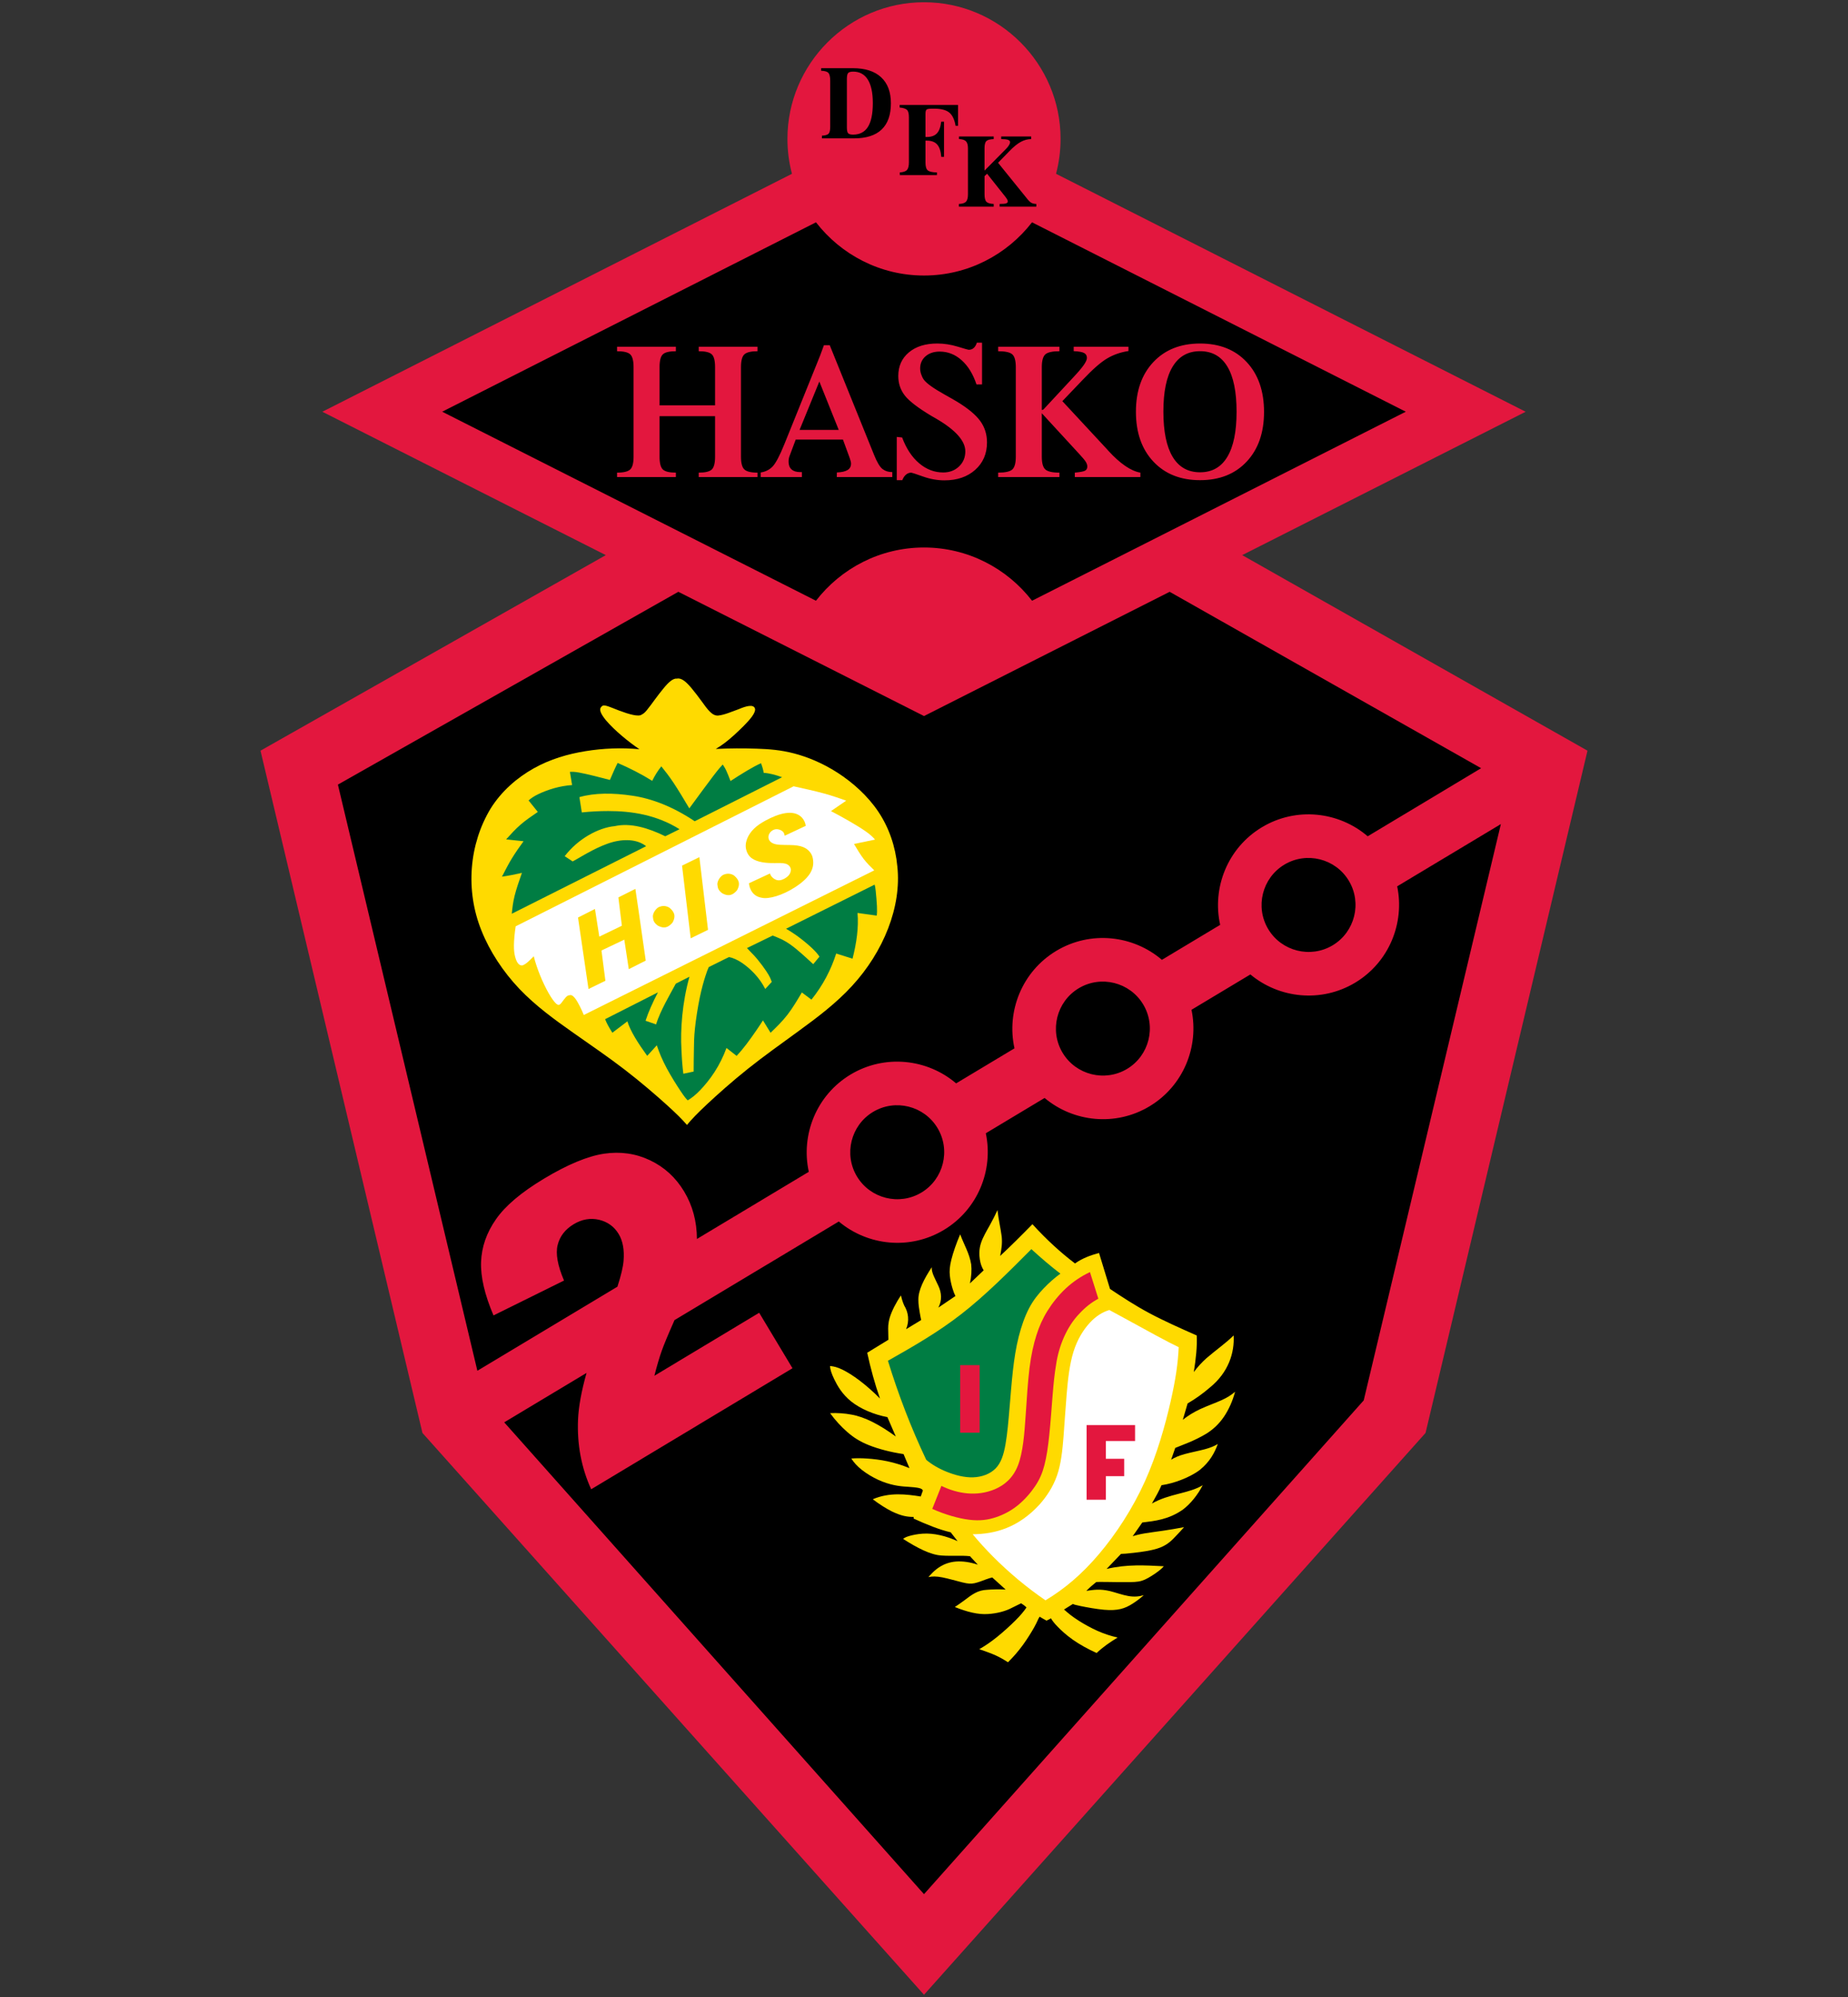 <?xml version="1.0" encoding="utf-8"?>
<!-- Generator: Adobe Illustrator 16.0.0, SVG Export Plug-In . SVG Version: 6.00 Build 0)  -->
<!DOCTYPE svg PUBLIC "-//W3C//DTD SVG 1.1//EN" "http://www.w3.org/Graphics/SVG/1.1/DTD/svg11.dtd">
<svg version="1.1" id="Layer_1" xmlns="http://www.w3.org/2000/svg" xmlns:xlink="http://www.w3.org/1999/xlink" x="0px" y="0px"
	 width="500px" height="540px" viewBox="0 0 500 540" enable-background="new 0 0 500 540" xml:space="preserve">
<rect x="0" y="0" width="500" height="540" fill="#333333" stroke="none"/>
<path fill-rule="evenodd" clip-rule="evenodd" fill="#E3173E" d="M87.213,111.34l76.696,38.767l-93.426,52.88L114.3,387.475
	L250,539.394l135.7-151.919l43.816-184.488l-93.424-52.88l76.693-38.767L285.723,46.995c0.799-3.014,1.228-6.178,1.228-9.438
	c0-20.352-16.599-36.95-36.95-36.95c-20.35,0-36.95,16.598-36.95,36.95c0,3.261,0.427,6.424,1.226,9.439L87.213,111.34"/>
<path fill-rule="evenodd" clip-rule="evenodd" d="M291.852,267.239c6.002-3.607,13.839-1.652,17.446,4.35
	c3.606,6.004,1.652,13.841-4.35,17.447c-6.004,3.607-13.841,1.653-17.448-4.35C283.895,278.683,285.848,270.846,291.852,267.239
	 M347.493,233.805c6.003-3.606,13.84-1.652,17.446,4.351c3.607,6.002,1.653,13.84-4.349,17.447
	c-6.003,3.607-13.842,1.652-17.448-4.351C339.535,245.25,341.489,237.413,347.493,233.805z M236.209,300.672
	c6.002-3.607,13.841-1.653,17.446,4.351c3.606,6.003,1.652,13.84-4.35,17.446c-6.002,3.607-13.84,1.653-17.448-4.35
	C228.251,312.117,230.206,304.278,236.209,300.672z M250,512.191L136.423,384.606l22.276-13.364
	c-1.388,4.922-2.157,9.142-2.307,12.661c-0.274,6.712,0.9,12.974,3.556,18.806l54.471-32.729l-9.013-15.002l-28.347,17.032
	c0.668-2.646,1.322-4.865,1.943-6.623c0.552-1.599,1.712-4.396,3.495-8.421l44.453-26.668c7.796,6.561,19.231,7.811,28.433,2.281
	c9.189-5.522,13.455-16.187,11.339-26.141l15.906-9.543c7.796,6.534,19.211,7.771,28.397,2.251
	c9.178-5.514,13.441-16.154,11.35-26.094l15.933-9.559c7.794,6.507,19.188,7.731,28.36,2.219
	c9.161-5.505,13.427-16.121,11.358-26.046l28.053-16.831l-37.109,155.839L250,512.191z M250,193.623l66.467-33.595l84.267,47.697
	l-30.692,18.414c-7.8-6.704-19.348-8.019-28.623-2.444c-9.269,5.567-13.53,16.366-11.288,26.391l-15.764,9.458
	c-7.798-6.679-19.327-7.981-28.591-2.416c-9.256,5.561-13.518,16.335-11.297,26.348l-15.789,9.474
	c-7.797-6.654-19.307-7.944-28.556-2.389c-9.241,5.553-13.502,16.304-11.305,26.305l-30.27,18.16
	c-0.014-4.739-1.164-9.021-3.457-12.838c-2.279-3.793-5.355-6.603-9.238-8.446c-3.857-1.836-8.019-2.422-12.453-1.771
	c-4.44,0.673-9.861,2.924-16.235,6.754c-6.132,3.684-10.461,7.336-12.98,10.968c-2.543,3.626-3.877,7.471-4.037,11.512
	c-0.152,4.059,0.966,8.883,3.364,14.494l19.081-9.431c-1.733-4.057-2.31-7.257-1.729-9.599c0.587-2.368,2.029-4.241,4.357-5.64
	c2.221-1.335,4.512-1.727,6.841-1.194c2.322,0.557,4.105,1.835,5.319,3.855c1.12,1.864,1.561,4.287,1.32,7.264
	c-0.139,1.66-0.689,3.985-1.661,6.977l-37.893,22.734L91.423,212.162l92.111-52.134L250,193.623z"/>
<path fill-rule="evenodd" clip-rule="evenodd" d="M266.377,46.134l5.763-5.82c0.364-0.363,0.65-0.708,0.85-1.04
	c0.2-0.327,0.299-0.602,0.299-0.83c0-0.293-0.191-0.504-0.579-0.639c-0.387-0.13-0.997-0.195-1.822-0.195V36.9h8.114v0.709
	c-0.946,0-1.885,0.252-2.808,0.75c-0.923,0.503-1.94,1.32-3.041,2.462l-3.115,3.194l8.035,9.934
	c0.383,0.466,0.737,0.779,1.064,0.937c0.33,0.159,0.749,0.247,1.258,0.266v0.723h-9.933v-0.723c0.862,0,1.449-0.051,1.753-0.158
	c0.308-0.103,0.457-0.285,0.457-0.537c0-0.149-0.061-0.331-0.182-0.55c-0.122-0.215-0.304-0.476-0.541-0.779l-4.878-6.146
	l-0.694,0.643v4.892c0,1.025,0.171,1.711,0.513,2.052c0.341,0.345,0.997,0.536,1.972,0.583v0.723h-9.424v-0.723
	c0.938-0.037,1.582-0.242,1.93-0.616c0.35-0.373,0.528-1.044,0.528-2.019V40.095c0-0.892-0.183-1.521-0.541-1.894
	c-0.36-0.369-0.988-0.568-1.89-0.606V36.9h9.396v0.709c-0.992,0.037-1.654,0.214-1.986,0.531c-0.33,0.322-0.498,0.97-0.498,1.954
	V46.134 M243.459,47.345v-0.723c0.947-0.056,1.595-0.275,1.94-0.663c0.346-0.387,0.518-1.091,0.518-2.112V31.726
	c0-0.993-0.167-1.66-0.503-2.001c-0.341-0.34-1.007-0.554-2.01-0.648v-0.708h15.81v5.657h-0.671
	c-0.286-1.703-0.854-2.901-1.717-3.601c-0.858-0.694-2.219-1.044-4.075-1.044h-0.531c-0.841,0-1.354,0.088-1.541,0.266
	c-0.186,0.177-0.278,0.55-0.278,1.114v6.283h0.339c1.214,0,2.128-0.322,2.743-0.97c0.616-0.649,1.007-1.702,1.171-3.171h0.765v9.523
	h-0.737c-0.134-1.568-0.518-2.691-1.137-3.372c-0.621-0.686-1.553-1.026-2.805-1.026h-0.339v5.956c0,1.04,0.204,1.735,0.619,2.085
	c0.416,0.354,1.241,0.536,2.481,0.555v0.723H243.459z M222.385,37.414v-0.723c0.882-0.047,1.479-0.22,1.782-0.518
	c0.302-0.304,0.457-0.924,0.457-1.861V21.824c0-1.064-0.167-1.772-0.503-2.123c-0.341-0.355-0.989-0.541-1.955-0.569v-0.694h8.618
	c3.307,0,5.844,0.815,7.611,2.453c1.767,1.631,2.649,3.981,2.649,7.041c0,3.135-0.835,5.498-2.505,7.089
	c-1.674,1.595-4.165,2.393-7.48,2.393H222.385z M229.133,34.42c0,0.83,0.113,1.366,0.341,1.614c0.229,0.247,0.676,0.369,1.339,0.369
	c1.804,0,3.143-0.701,4.02-2.099c0.881-1.395,1.32-3.54,1.32-6.427c0-2.788-0.452-4.901-1.352-6.347
	c-0.9-1.441-2.22-2.164-3.959-2.164c-0.681,0-1.138,0.126-1.367,0.378c-0.228,0.248-0.341,0.792-0.341,1.632V34.42z"/>
<path fill-rule="evenodd" clip-rule="evenodd" d="M324.694,92.888c5.276,0,9.484,1.671,12.611,5.016
	c3.127,3.334,4.696,7.838,4.696,13.485c0,5.612-1.569,10.1-4.696,13.434c-3.127,3.344-7.335,5.016-12.611,5.016
	c-5.273,0-9.493-1.671-12.636-5.024c-3.145-3.352-4.721-7.838-4.721-13.477c0-5.613,1.576-10.1,4.721-13.434
	C315.201,94.559,319.421,92.888,324.694,92.888 M324.694,94.966c-3.248,0-5.716,1.378-7.396,4.141
	c-1.688,2.754-2.529,6.817-2.529,12.178c0,5.396,0.841,9.484,2.512,12.256c1.681,2.78,4.149,4.167,7.413,4.167
	c3.249,0,5.71-1.387,7.372-4.167c1.672-2.772,2.504-6.843,2.504-12.205c0-5.396-0.832-9.476-2.504-12.23
	C330.404,96.344,327.943,94.966,324.694,94.966z M286.645,93.754v1.221c-1.913,0-3.188,0.287-3.819,0.849
	c-0.632,0.572-0.953,1.724-0.953,3.465v11.563c0.122,0,0.218-0.008,0.295-0.043c0.069-0.035,0.148-0.086,0.216-0.156l8.021-8.627
	c1.3-1.386,2.235-2.486,2.815-3.309c0.572-0.823,0.858-1.463,0.858-1.94c0-0.606-0.252-1.048-0.746-1.316
	c-0.502-0.277-1.446-0.442-2.831-0.511v-1.195h14.819v1.169c-2.079,0.303-3.983,0.961-5.708,1.966
	c-1.724,1.005-3.932,2.927-6.625,5.77l-5.553,5.811l12.178,13.114c0.034,0.035,0.112,0.122,0.225,0.26
	c3.23,3.534,6.133,5.518,8.705,5.96v1.194h-17.737v-1.194c1.488-0.139,2.424-0.321,2.806-0.546c0.38-0.226,0.571-0.607,0.571-1.126
	c0-0.372-0.129-0.78-0.381-1.205c-0.251-0.432-0.84-1.143-1.75-2.121l-10.178-11.06v11.744c0,1.724,0.321,2.875,0.953,3.447
	c0.632,0.58,1.906,0.868,3.819,0.868v1.194h-16.578v-1.194c1.915,0,3.189-0.288,3.819-0.85c0.634-0.573,0.955-1.724,0.955-3.465
	v-24.2c0-1.758-0.321-2.919-0.955-3.473c-0.63-0.563-1.904-0.841-3.819-0.841v-1.221H286.645z M242.636,129.838v-11.693l1.447,0.155
	c1.117,2.989,2.652,5.317,4.608,6.973c1.95,1.651,4.122,2.486,6.505,2.486c1.723,0,3.152-0.546,4.287-1.628s1.697-2.443,1.697-4.08
	c0-2.824-2.627-5.788-7.908-8.86c-0.539-0.314-0.96-0.54-1.246-0.711c-3.62-2.167-6.021-4.002-7.207-5.518
	c-1.187-1.516-1.776-3.283-1.776-5.292c0-2.66,0.953-4.782,2.868-6.384c1.914-1.602,4.477-2.399,7.691-2.399
	c1.81,0,3.648,0.283,5.517,0.85c1.872,0.567,2.851,0.848,2.954,0.848c0.546,0,0.996-0.156,1.359-0.467
	c0.364-0.312,0.659-0.796,0.875-1.455h1.396v11.286h-1.499c-0.944-2.807-2.283-4.995-4.028-6.548
	c-1.745-1.555-3.716-2.331-5.915-2.331c-1.568,0-2.854,0.423-3.828,1.265c-0.981,0.846-1.473,1.949-1.473,3.3
	c0,0.51,0.089,1.022,0.269,1.551c0.175,0.518,0.398,1.025,0.719,1.473c0.727,1.008,2.618,2.35,5.629,4.035
	c1.397,0.783,2.497,1.401,3.275,1.872c3.015,1.823,5.133,3.582,6.357,5.265c1.227,1.686,1.837,3.621,1.837,5.804
	c0,3.049-1.066,5.518-3.188,7.415c-2.122,1.896-4.894,2.841-8.331,2.841c-1.906,0-3.848-0.346-5.813-1.04
	c-1.958-0.691-3.006-1.039-3.145-1.039c-0.52,0-0.996,0.174-1.42,0.52c-0.425,0.346-0.763,0.849-1.014,1.507H242.636z
	 M205.824,128.998v-1.238c1.282-0.191,2.356-0.728,3.213-1.612c0.849-0.891,1.914-2.902,3.18-6.028l8.73-21.62
	c0.32-0.762,0.649-1.576,0.979-2.441c0.33-0.858,0.658-1.768,0.996-2.712h1.576l11.954,29.562c0.407,1.032,0.813,1.879,1.212,2.547
	c0.407,0.676,0.797,1.143,1.169,1.411c0.337,0.251,0.727,0.452,1.152,0.589c0.433,0.131,0.909,0.2,1.438,0.2v1.342h-15.019
	l0.025-1.238c1.3-0.052,2.262-0.277,2.894-0.659c0.624-0.39,0.935-0.97,0.935-1.732c0-0.165-0.026-0.373-0.086-0.624
	c-0.061-0.243-0.147-0.537-0.269-0.875l-1.828-4.998h-12.785l-1.551,4.14c-0.138,0.321-0.233,0.624-0.294,0.91
	c-0.06,0.286-0.086,0.597-0.086,0.917c0,0.91,0.268,1.612,0.797,2.088c0.538,0.484,1.308,0.727,2.321,0.727h0.484v1.342H205.824z
	 M216.331,116.257h10.602l-5.249-13.088L216.331,116.257z M178.453,112.532v10.957c0,1.741,0.294,2.892,0.893,3.465
	c0.589,0.562,1.767,0.85,3.525,0.85v1.194h-15.92v-1.194c1.776,0,2.972-0.288,3.569-0.868c0.598-0.572,0.901-1.723,0.901-3.447
	v-24.2c0-1.741-0.304-2.893-0.901-3.465c-0.597-0.562-1.793-0.849-3.569-0.849v-1.221h15.92v1.221c-1.758,0-2.936,0.277-3.525,0.841
	c-0.598,0.554-0.893,1.715-0.893,3.473v10.324h15.019V99.289c0-1.758-0.294-2.919-0.893-3.473c-0.589-0.563-1.766-0.841-3.525-0.841
	v-1.221h15.895v1.221c-1.758,0-2.945,0.287-3.552,0.849c-0.615,0.572-0.917,1.724-0.917,3.465v24.2c0,1.724,0.303,2.875,0.917,3.447
	c0.607,0.58,1.793,0.868,3.552,0.868v1.194h-15.895v-1.194c1.759,0,2.936-0.288,3.525-0.85c0.598-0.573,0.893-1.724,0.893-3.465
	v-10.957H178.453z M279.226,60.116l101.131,51.212l-101.124,51.115c-6.768-8.748-17.36-14.396-29.232-14.396
	c-11.872,0-22.463,5.649-29.231,14.397l-101.124-51.116l101.131-51.213c6.767,8.743,17.356,14.391,29.224,14.391
	S272.458,68.858,279.226,60.116z"/>
<path fill-rule="evenodd" clip-rule="evenodd" fill="#FFDA00" d="M185.868,304.188c1.303-1.563,2.703-3.041,5.435-5.597
	c2.73-2.557,6.791-6.19,11.105-9.624c4.313-3.434,8.877-6.67,13.737-10.214c4.86-3.543,10.016-7.397,14.347-12.109
	c8.551-9.251,13.484-21.479,12.294-32.372c-0.5-5.335-2.224-10.414-5.129-14.759c-2.906-4.345-6.991-7.957-11.073-10.583
	c-4.082-2.625-8.159-4.264-11.75-5.2c-3.591-0.936-6.694-1.169-10.143-1.286c-3.448-0.116-7.24-0.116-11.022,0.071
	c1.749-1.033,3.21-2.171,4.903-3.695c1.706-1.569,3.737-3.476,4.907-5.09c0.541-0.76,0.909-1.501,0.812-2.044
	c-0.335-1.449-2.662-0.665-4.444,0.086c-1.872,0.65-3.772,1.54-5.519,1.715c-1.652,0.144-2.89-1.655-4.449-3.803
	c-0.851-1.163-1.788-2.407-2.665-3.46c-1.511-1.848-2.854-2.991-4.059-2.721c-1.05-0.128-2.283,0.974-3.645,2.658
	c-0.734,0.885-1.457,1.824-2.257,2.905c-0.801,1.08-1.679,2.302-2.289,3.024c-0.61,0.723-0.954,0.948-1.356,1.142
	c-0.798,0.664-3.452-0.099-5.968-1.043c-1.473-0.553-2.833-1.156-3.643-1.353c-0.809-0.196-1.066,0.014-1.291,0.279
	c-0.767,0.778-0.043,2.059,1.213,3.627c2.367,2.796,6.249,5.947,9.083,7.85c-4.847-0.451-9.754-0.256-14.572,0.524
	c-4.818,0.782-9.543,2.148-14.022,4.652c-4.479,2.504-8.71,6.145-11.668,10.875c-5.774,9.555-6.929,22.057-2.447,33.066
	c2.218,5.542,5.821,11.051,10.234,15.687c4.413,4.636,9.634,8.399,14.556,11.858c4.92,3.457,9.542,6.612,13.913,9.972
	c4.372,3.358,8.494,6.923,11.28,9.436C183.064,301.179,184.513,302.641,185.868,304.188"/>
<path fill-rule="evenodd" clip-rule="evenodd" fill="#007D43" d="M220.027,260.72c-2.175-2.011-4.351-4.022-6.182-5.312
	c-1.829-1.29-3.314-1.859-4.799-2.428l-6.942,3.382c0.235,0.262,0.475,0.52,0.928,0.981c0.454,0.461,1.122,1.125,1.924,2.093
	c0.802,0.966,1.738,2.237,2.332,3.118c1.057,1.59,1.19,2.096,1.523,2.958l-1.765,1.911c-0.753-1.471-1.705-2.839-2.85-4.081
	c-2.262-2.404-4.799-4.152-6.973-4.546l-5.46,2.71c-0.291,0.627-0.537,1.272-0.941,2.542s-0.965,3.16-1.499,5.743
	c-0.534,2.582-1.04,5.853-1.295,8.281c-0.256,2.427-0.261,4.012-0.277,5.415c-0.029,2.506-0.09,4.428-0.076,6.268l-2.787,0.593
	c-0.254-1.976-0.411-3.964-0.513-6.495c-0.321-5.286,0.197-12.766,2.17-19.742l-3.703,1.882c-1.772,3.303-4.103,7.153-5.341,11.01
	l-2.841-0.985c0.796-2.429,1.95-5,3.351-7.674l-14.289,7.247c0.417,1.116,1.113,2.351,1.961,3.663l4.065-3.075
	c0.799,2.625,2.848,5.845,5.361,9.332l2.6-2.854c0.679,2.062,1.531,4.063,2.716,6.263s2.704,4.594,3.69,6.071
	c0.986,1.48,1.44,2.04,1.949,2.553c1.106-0.651,2.118-1.453,3.351-2.729c1.231-1.276,2.684-3.027,3.953-4.998
	c1.268-1.969,2.352-4.158,3.193-6.436l2.746,2.138c0.891-0.96,1.735-1.961,2.666-3.186c0.93-1.223,1.946-2.67,2.707-3.776
	c0.759-1.105,1.263-1.872,1.746-2.65l2.061,3.358c1.566-1.51,3.131-3.02,4.542-4.837c1.412-1.816,2.667-3.941,3.923-6.066
	l2.597,1.943c3.183-3.969,5.307-8.139,6.696-12.465l4.42,1.393c1.104-4.339,1.689-8.49,1.349-12.365l5.193,0.719
	c0.091-0.676,0.121-1.357,0.059-2.588c-0.062-1.231-0.216-3.01-0.33-4.068c-0.115-1.059-0.19-1.396-0.302-1.723l-23.958,11.929
	c1.278,0.738,2.51,1.555,3.742,2.485c1.231,0.932,2.465,1.976,3.36,2.827c0.896,0.852,1.455,1.512,1.938,2.225L220.027,260.72
	 M149.967,213.123c-1.583,0.442-3.132,1.046-4.301,1.61c-1.168,0.564-1.953,1.086-2.654,1.71l2.499,3.111
	c-1.611,1.093-3.223,2.187-4.652,3.422c-1.428,1.236-2.674,2.616-3.919,3.996l4.716,0.504c-1.177,1.59-2.292,3.228-3.145,4.62
	c-0.852,1.392-1.444,2.539-1.851,3.323c-0.407,0.785-0.627,1.208-0.844,1.633c1.646-0.222,3.465-0.582,5.394-1.017
	c-0.76,2.176-1.52,4.351-1.976,6.192c-0.456,1.841-0.609,3.348-0.762,4.854l36.351-18.265c-1.061-0.815-2.328-1.348-3.874-1.548
	c-1.546-0.201-3.369-0.068-5.259,0.454c-1.889,0.521-3.844,1.431-5.25,2.145c-2.653,1.372-3.769,2.147-5.504,3.068l-2.151-1.415
	c3.578-4.683,9.092-7.707,13.535-8.128c4.267-0.956,9.083,0.485,13.674,2.74l3.866-1.907c-6.209-3.898-12.983-4.919-19.301-4.915
	c-2.304-0.002-4.731,0.12-7.146,0.375l-0.648-4.135c4.13-1.19,9.162-1.168,14.325-0.385c5.262,0.757,11.061,3.003,16.873,6.907
	l23.639-11.907c-1.758-0.634-3.431-1.089-4.967-1.184c-0.133-0.839-0.389-1.709-0.739-2.604c-2.203,0.984-5.098,2.773-8.25,4.819
	c-0.394-1.03-0.788-2.06-1.138-2.803c-0.349-0.745-0.655-1.203-0.961-1.661c-0.561,0.604-1.121,1.208-2.628,3.185
	c-1.507,1.976-3.961,5.324-6.415,8.671c-1.489-2.489-2.977-4.979-4.239-6.873c-1.263-1.894-2.298-3.192-3.334-4.49
	c-1.003,1.257-1.806,2.569-2.465,3.923c-2.978-1.863-6.108-3.448-9.355-4.845c-0.632,1.227-1.344,2.841-2.095,4.599
	c-1.374-0.372-2.753-0.722-4.222-1.082c-1.469-0.359-3.026-0.728-4.142-0.925c-1.115-0.198-1.787-0.226-2.454-0.168
	c0.229,1.327,0.446,2.569,0.59,3.554C153.163,212.401,151.549,212.681,149.967,213.123z"/>
<path fill-rule="evenodd" clip-rule="evenodd" fill="#FFFFFF" d="M234.272,224.841c1.145,0.809,1.856,1.46,2.482,2.191l-5.695,1.18
	c0.853,1.434,1.705,2.867,2.618,4.057c0.915,1.189,1.89,2.134,2.866,3.079l-78.588,39.11c-0.677-1.657-1.519-3.288-2.101-4.166
	c-1.168-1.604-1.497-1.217-2.219-1.068c-0.353,0.188-0.737,0.629-1.088,1.096c-1.051,1.467-1.287,1.757-2.124,1.03
	c-0.515-0.482-1.231-1.478-2-2.825c-1.606-2.824-3.152-6.567-4.008-9.936c-0.884,0.855-2.008,2.133-3.053,2.454
	c-0.489,0.099-0.92-0.167-1.254-0.609c-0.334-0.442-0.569-1.059-0.753-1.803c-0.186-0.742-0.318-1.611-0.304-2.995
	c0.015-1.383,0.179-3.282,0.473-5.155l75.197-37.861c2.893,0.638,5.786,1.275,8.158,1.924c2.372,0.647,4.221,1.305,6.072,1.961
	l-4.126,2.827c1.73,0.893,3.438,1.832,5.081,2.784C231.549,223.068,233.127,224.033,234.272,224.841"/>
<path fill-rule="evenodd" clip-rule="evenodd" fill="#FFDA00" d="M195.966,236.452c-0.827,0.181-2.037,1.709-1.85,2.85
	c0.093,0.735,0.139,1.382,1.297,2.248c1.165,0.613,2.485,1.005,4.025-0.845c0.615-1.163,0.98-2.458-0.859-3.979
	C197.797,236.227,196.881,236.116,195.966,236.452 M178.513,245.183c-0.826,0.181-2.036,1.709-1.85,2.85
	c0.093,0.735,0.139,1.382,1.296,2.247c1.165,0.613,2.485,1.004,4.026-0.845c0.615-1.164,0.979-2.458-0.859-3.978
	C180.343,244.958,179.427,244.846,178.513,245.183z M186.875,253.727l4.69-2.294l-2.338-19.654l-4.69,2.293L186.875,253.727z
	 M168.255,250.326l-6.108,2.947l-1.173-7.479l-4.586,2.315l2.84,19.326l4.57-2.231l-1.062-8.185l6.174-2.933l1.215,7.982
	l4.588-2.318c-0.744-5.198-1.487-10.396-1.956-13.628c-0.467-3.231-0.658-4.496-0.85-5.761l-4.598,2.309L168.255,250.326z
	 M202.647,238.836c0.062,0.926,0.411,1.843,0.975,2.541c0.565,0.697,1.344,1.175,2.411,1.369c1.925,0.483,5.709-0.658,9.034-2.8
	c4.394-2.843,5.558-5.444,4.708-8.419c-0.308-0.84-0.892-1.58-1.718-2.095c-0.827-0.515-1.898-0.807-3.367-0.897
	c-1.469-0.092-3.334,0.016-4.572-0.2c-2.234-0.373-2.631-1.96-1.819-3.152c0.373-0.517,0.991-0.88,1.591-0.951
	c0.601-0.07,1.187,0.15,1.551,0.362c0.728,0.454,0.736,0.897,0.875,1.39l5.689-2.669c-0.104-0.85-0.486-1.669-1.097-2.297
	c-2.211-2.247-6.179-1.101-9.847,0.901c-1.15,0.633-2.187,1.312-3.066,2.175c-1.63,1.569-2.661,3.859-2.06,5.811
	c0.236,0.865,0.697,1.603,1.438,2.152c1.578,1.149,4.027,1.354,6.173,1.324c1.125-0.007,2.247-0.054,3.02,0.17
	c1.546,0.476,1.828,2.006,0.796,3.189c-0.555,0.617-1.531,1.169-2.328,1.279c-0.797,0.111-1.416-0.22-1.862-0.59
	c-0.445-0.37-0.72-0.779-0.85-1.233L202.647,238.836z"/>
<path fill-rule="evenodd" clip-rule="evenodd" fill="#FFDA00" d="M259.791,333.769c-1.059,2.441-1.924,4.978-2.392,6.85
	c-0.466,1.874-0.532,3.083-0.408,4.314c0.121,1.231,0.43,2.486,0.703,3.414c0.274,0.93,0.512,1.533,0.812,2.106l-4.622,3.13
	c1.022-1.913,0.915-4.009-0.023-5.945c-0.794-1.765-1.892-3.514-1.762-4.976c-2.103,3.196-3.649,6.211-3.62,8.767
	c-0.016,1.246,0.211,2.606,0.375,3.545c0.164,0.94,0.262,1.458,0.386,1.972l-4.087,2.476c0.95-2.267,0.622-4.574-0.507-6.407
	c-0.392-0.862-0.668-1.786-0.878-2.726c-1.368,1.992-2.476,4.194-3.002,5.896c-0.526,1.701-0.471,2.9-0.443,3.834
	s0.028,1.599,0.044,2.263l-5.733,3.506c0.926,4.26,2.053,8.398,3.459,12.386c-1.787-1.812-3.706-3.494-5.479-4.84
	c-1.774-1.346-3.402-2.354-4.717-2.989c-1.313-0.636-2.314-0.898-3.334-0.968c0.081,0.998,0.37,1.965,1.173,3.625
	c0.803,1.661,2.121,4.016,4.583,5.976c2.462,1.958,6.068,3.521,9.78,4.221l2.269,5.235c-4.294-3.14-8.379-5.307-12.042-5.926
	c-1.821-0.343-3.784-0.48-5.735-0.388c1.387,1.912,3.001,3.662,4.651,5.102c1.65,1.437,3.336,2.559,5.873,3.567
	c2.537,1.009,5.924,1.9,9.352,2.404l1.604,3.796c-1.923-0.785-3.914-1.408-5.879-1.831c-1.965-0.423-3.904-0.647-5.544-0.759
	c-1.64-0.112-2.982-0.112-4.317-0.011c0.724,1.121,1.631,2.117,2.891,3.104c1.26,0.989,2.872,1.969,4.458,2.69
	c2.992,1.348,5.549,1.729,7.861,1.842c1.103,0.076,2.285,0.171,3.012,0.326c0.726,0.157,0.997,0.377,1.153,0.677l-0.581,1.63
	c-3.836-0.593-8.438-1.209-12.979,0.749c1.747,1.332,3.616,2.515,5.113,3.265c2.639,1.281,4.225,1.503,5.939,1.521v0.44
	c3.573,1.643,6.962,2.997,10.033,3.717l1.857,2.386c-3.075-1.396-6.425-2.23-9.446-2.021c-1.394,0.088-2.715,0.364-3.594,0.618
	c-0.879,0.253-1.317,0.481-1.693,0.796c3.826,2.455,7.441,4.32,10.393,4.492c2.585,0.188,5.332-0.071,7.686,0.184l2.137,2.299
	c-1.984-0.69-4.127-0.994-5.904-0.858c-1.779,0.138-3.194,0.714-4.25,1.348c-1.668,1.029-2.5,2.09-3.225,2.857
	c1.04-0.218,2.109-0.243,3.776,0.082c1.667,0.323,3.929,0.996,5.442,1.361c1.513,0.366,2.279,0.425,3.271,0.211
	c0.99-0.214,2.207-0.699,3.043-1.009c0.835-0.307,1.288-0.434,1.747-0.542l3.623,3.273c-1.827-0.095-3.668-0.056-5.031,0.065
	c-2.532,0.099-4.061,1.271-6.111,2.829c-0.928,0.69-1.762,1.264-2.601,1.828c3.292,1.314,6.275,2.093,8.971,1.894
	c2.325-0.146,4.694-0.72,6.506-1.699c0.79-0.384,1.622-0.785,2.446-1.203c0.52,0.314,1.013,0.671,1.46,1.126
	c-0.753,1.1-1.609,2.126-2.972,3.491c-1.361,1.365-3.231,3.068-4.938,4.444c-1.706,1.378-3.246,2.425-4.863,3.348
	c1.585,0.554,3.17,1.105,4.466,1.694c1.294,0.589,2.301,1.214,3.307,1.838c1.457-1.438,2.805-2.989,4.041-4.688
	c1.235-1.701,2.363-3.55,3.017-4.714c1.062-1.896,0.973-2.157,1.501-2.912c0.531,0.328,1.169,0.685,1.857,1.06
	c0.444-0.207,0.862-0.406,1.207-0.619c0.389,0.671,0.862,1.287,1.783,2.238c0.919,0.953,2.286,2.24,4.106,3.523
	c1.822,1.281,4.098,2.558,6.466,3.614c1.677-1.589,3.607-2.93,5.678-4.181c-1.863-0.419-3.688-1.017-5.495-1.827
	c-1.809-0.809-3.602-1.831-4.858-2.617c-2.17-1.374-2.966-2.109-4.149-3.137l2.415-1.505c0.278,0.157,0.578,0.268,2.093,0.576
	c1.512,0.309,4.239,0.817,6.325,1c3.745,0.305,5.587-0.28,7.809-1.707c0.975-0.628,1.999-1.397,2.949-2.248
	c-1.271,0.395-2.62,0.512-4.224,0.229c-1.604-0.281-3.466-0.965-4.917-1.322c-2.743-0.641-4.369-0.358-6.411-0.065
	c0.871-0.882,1.771-1.671,2.693-2.389c0.513-0.028,1.024-0.041,2.697-0.018c1.674,0.021,4.51,0.08,6.409,0.046
	c1.898-0.033,2.862-0.16,4.018-0.676c1.154-0.515,2.502-1.416,3.399-2.074c0.9-0.658,1.348-1.072,1.737-1.542
	c-5.071-0.254-9.907-0.587-15.475,0.727l3.901-4.069c0.8-0.013,1.598-0.08,3.515-0.298s4.956-0.586,7.073-1.41
	c2.115-0.823,3.307-2.104,4.238-3.095c0.933-0.991,1.604-1.69,2.236-2.426c-1.875,0.354-3.757,0.677-5.58,0.946
	c-1.824,0.27-3.592,0.483-4.971,0.714c-1.382,0.231-2.378,0.478-3.353,0.792l2.601-3.714c3.351-0.418,7.114-0.757,11.018-3.517
	c2.008-1.517,3.959-3.912,5.333-6.565c-3.714,2.263-8.99,2.243-13.748,4.952c1.035-1.795,1.965-3.483,2.601-4.952
	c1.781-0.271,3.53-0.748,5.325-1.446c1.794-0.697,3.636-1.617,5.041-2.694c2.768-2.233,4.01-4.703,4.868-7.004
	c-0.937,0.555-1.939,0.994-3.537,1.423c-1.598,0.43-3.791,0.85-5.417,1.297c-1.628,0.448-2.689,0.923-3.679,1.524l1.114-3.184
	c1.784-0.763,5.161-1.869,8.506-3.909c1.772-1.13,3.316-2.552,4.628-4.464c1.313-1.913,2.397-4.317,3.054-6.821
	c-0.956,0.835-2.019,1.544-3.664,2.288c-1.646,0.746-3.875,1.528-5.736,2.394s-3.358,1.815-4.742,2.905l1.3-4.421
	c2.181-1.269,4.238-2.754,5.989-4.276c5.092-4.11,6.734-9.474,6.459-14.119c-1.948,1.976-4.697,3.873-7.36,6.168
	c-1.294,1.158-2.414,2.402-3.416,3.737c0.569-3.554,0.946-6.91,0.793-9.886c-4.492-1.992-8.983-3.983-12.894-6.081
	c-3.91-2.095-7.239-4.298-10.566-6.498l-2.973-9.729c-2.326,0.615-4.528,1.437-6.502,2.83c-3.888-2.946-7.729-6.461-11.52-10.614
	c-3.102,3.168-6.049,6.099-8.732,8.58c0.389-1.953,0.598-3.379,0.421-5.235c-0.27-2.146-0.905-4.795-1.147-7.167
	c-0.569,1.238-1.162,2.465-2.008,3.983c-0.845,1.517-1.944,3.327-2.471,4.986c-0.526,1.66-0.483,3.17-0.294,4.382
	c0.19,1.214,0.524,2.131,1.04,2.941l-3.716,3.537c0.395-1.801,0.515-3.678,0.338-5.14
	C262.282,338.889,260.88,336.704,259.791,333.769"/>
<path fill-rule="evenodd" clip-rule="evenodd" fill="#FFFFFF" d="M318.912,364.285c-0.189,4.356-0.813,8.683-2.215,14.815
	c-1.403,6.132-3.588,14.072-6.923,21.464c-3.336,7.393-7.823,14.235-12.412,19.648c-4.587,5.413-9.275,9.396-14.494,12.529
	c-2.584-1.774-5.086-3.672-7.458-5.652c-4.862-4.082-8.869-8.155-12.237-12.214c6.014-0.065,12.317-1.728,18.138-8.104
	c1.806-2.044,3.604-4.682,4.69-7.821c1.085-3.137,1.456-6.776,1.752-10.518c0.295-3.74,0.513-7.585,0.852-11.546
	c0.336-3.962,0.793-8.044,1.837-11.376c1.042-3.334,2.674-5.92,4.358-7.758c1.685-1.841,3.425-2.937,5.34-3.519
	c0.725,0.381,1.445,0.766,3.735,2.021s6.15,3.381,8.915,4.869C315.557,362.614,317.226,363.466,318.912,364.285"/>
<path fill-rule="evenodd" clip-rule="evenodd" fill="#007D43" d="M286.903,344.402c-1.584,1.151-3.057,2.454-4.478,3.934
	c-1.423,1.481-2.793,3.14-3.959,5.346c-1.167,2.204-2.129,4.956-2.836,7.751c-1.481,5.808-1.897,12.378-2.476,19.176
	c-0.294,3.539-0.596,7.037-1.094,9.884c-0.498,2.846-1.192,5.042-2.668,6.56c-1.477,1.517-3.734,2.354-6.128,2.427
	c-2.392,0.073-4.92-0.617-7.087-1.488c-2.169-0.869-3.975-1.92-5.568-3.239c-4.144-8.728-7.557-17.669-10.368-26.795
	c6.694-3.796,13.388-7.593,19.855-12.622c6.471-5.029,12.712-11.296,18.955-17.561C281.733,340.231,284.354,342.459,286.903,344.402
	"/>
<path fill-rule="evenodd" clip-rule="evenodd" fill="#E3173E" d="M259.787,387.406h5.274v-18.271h-5.274V387.406 M254.71,401.794
	c4.442,2.161,9.646,2.948,14.518,0.88c2.425-1.055,4.801-2.886,6.181-6.386c1.38-3.498,1.763-8.665,2.09-13.476
	c0.326-4.81,0.596-9.261,1.051-12.898c0.457-3.638,1.1-6.461,1.876-8.892c0.774-2.431,1.682-4.47,2.986-6.564
	c1.305-2.096,3.004-4.248,4.956-6.064c1.954-1.815,4.16-3.295,6.536-4.414l2.265,7.198c-1.846,0.992-3.518,2.293-5.12,4.029
	c-3.502,3.614-5.628,8.956-6.318,13.854c-0.429,2.542-0.673,5.01-0.934,8.24c-0.261,3.232-0.537,7.229-0.884,10.59
	c-0.344,3.36-0.758,6.086-1.327,8.279c-0.569,2.195-1.294,3.86-2.483,5.647c-1.19,1.788-2.841,3.701-4.674,5.189
	c-1.831,1.489-3.843,2.556-5.945,3.26c-2.101,0.703-4.294,1.042-7.227,0.687c-2.931-0.356-6.602-1.404-10.017-2.944L254.71,401.794z
	 M293.995,405.535h5.202v-6.372h4.96v-4.694h-4.96v-4.805h7.912v-4.312h-13.114V405.535z"/>
</svg>
